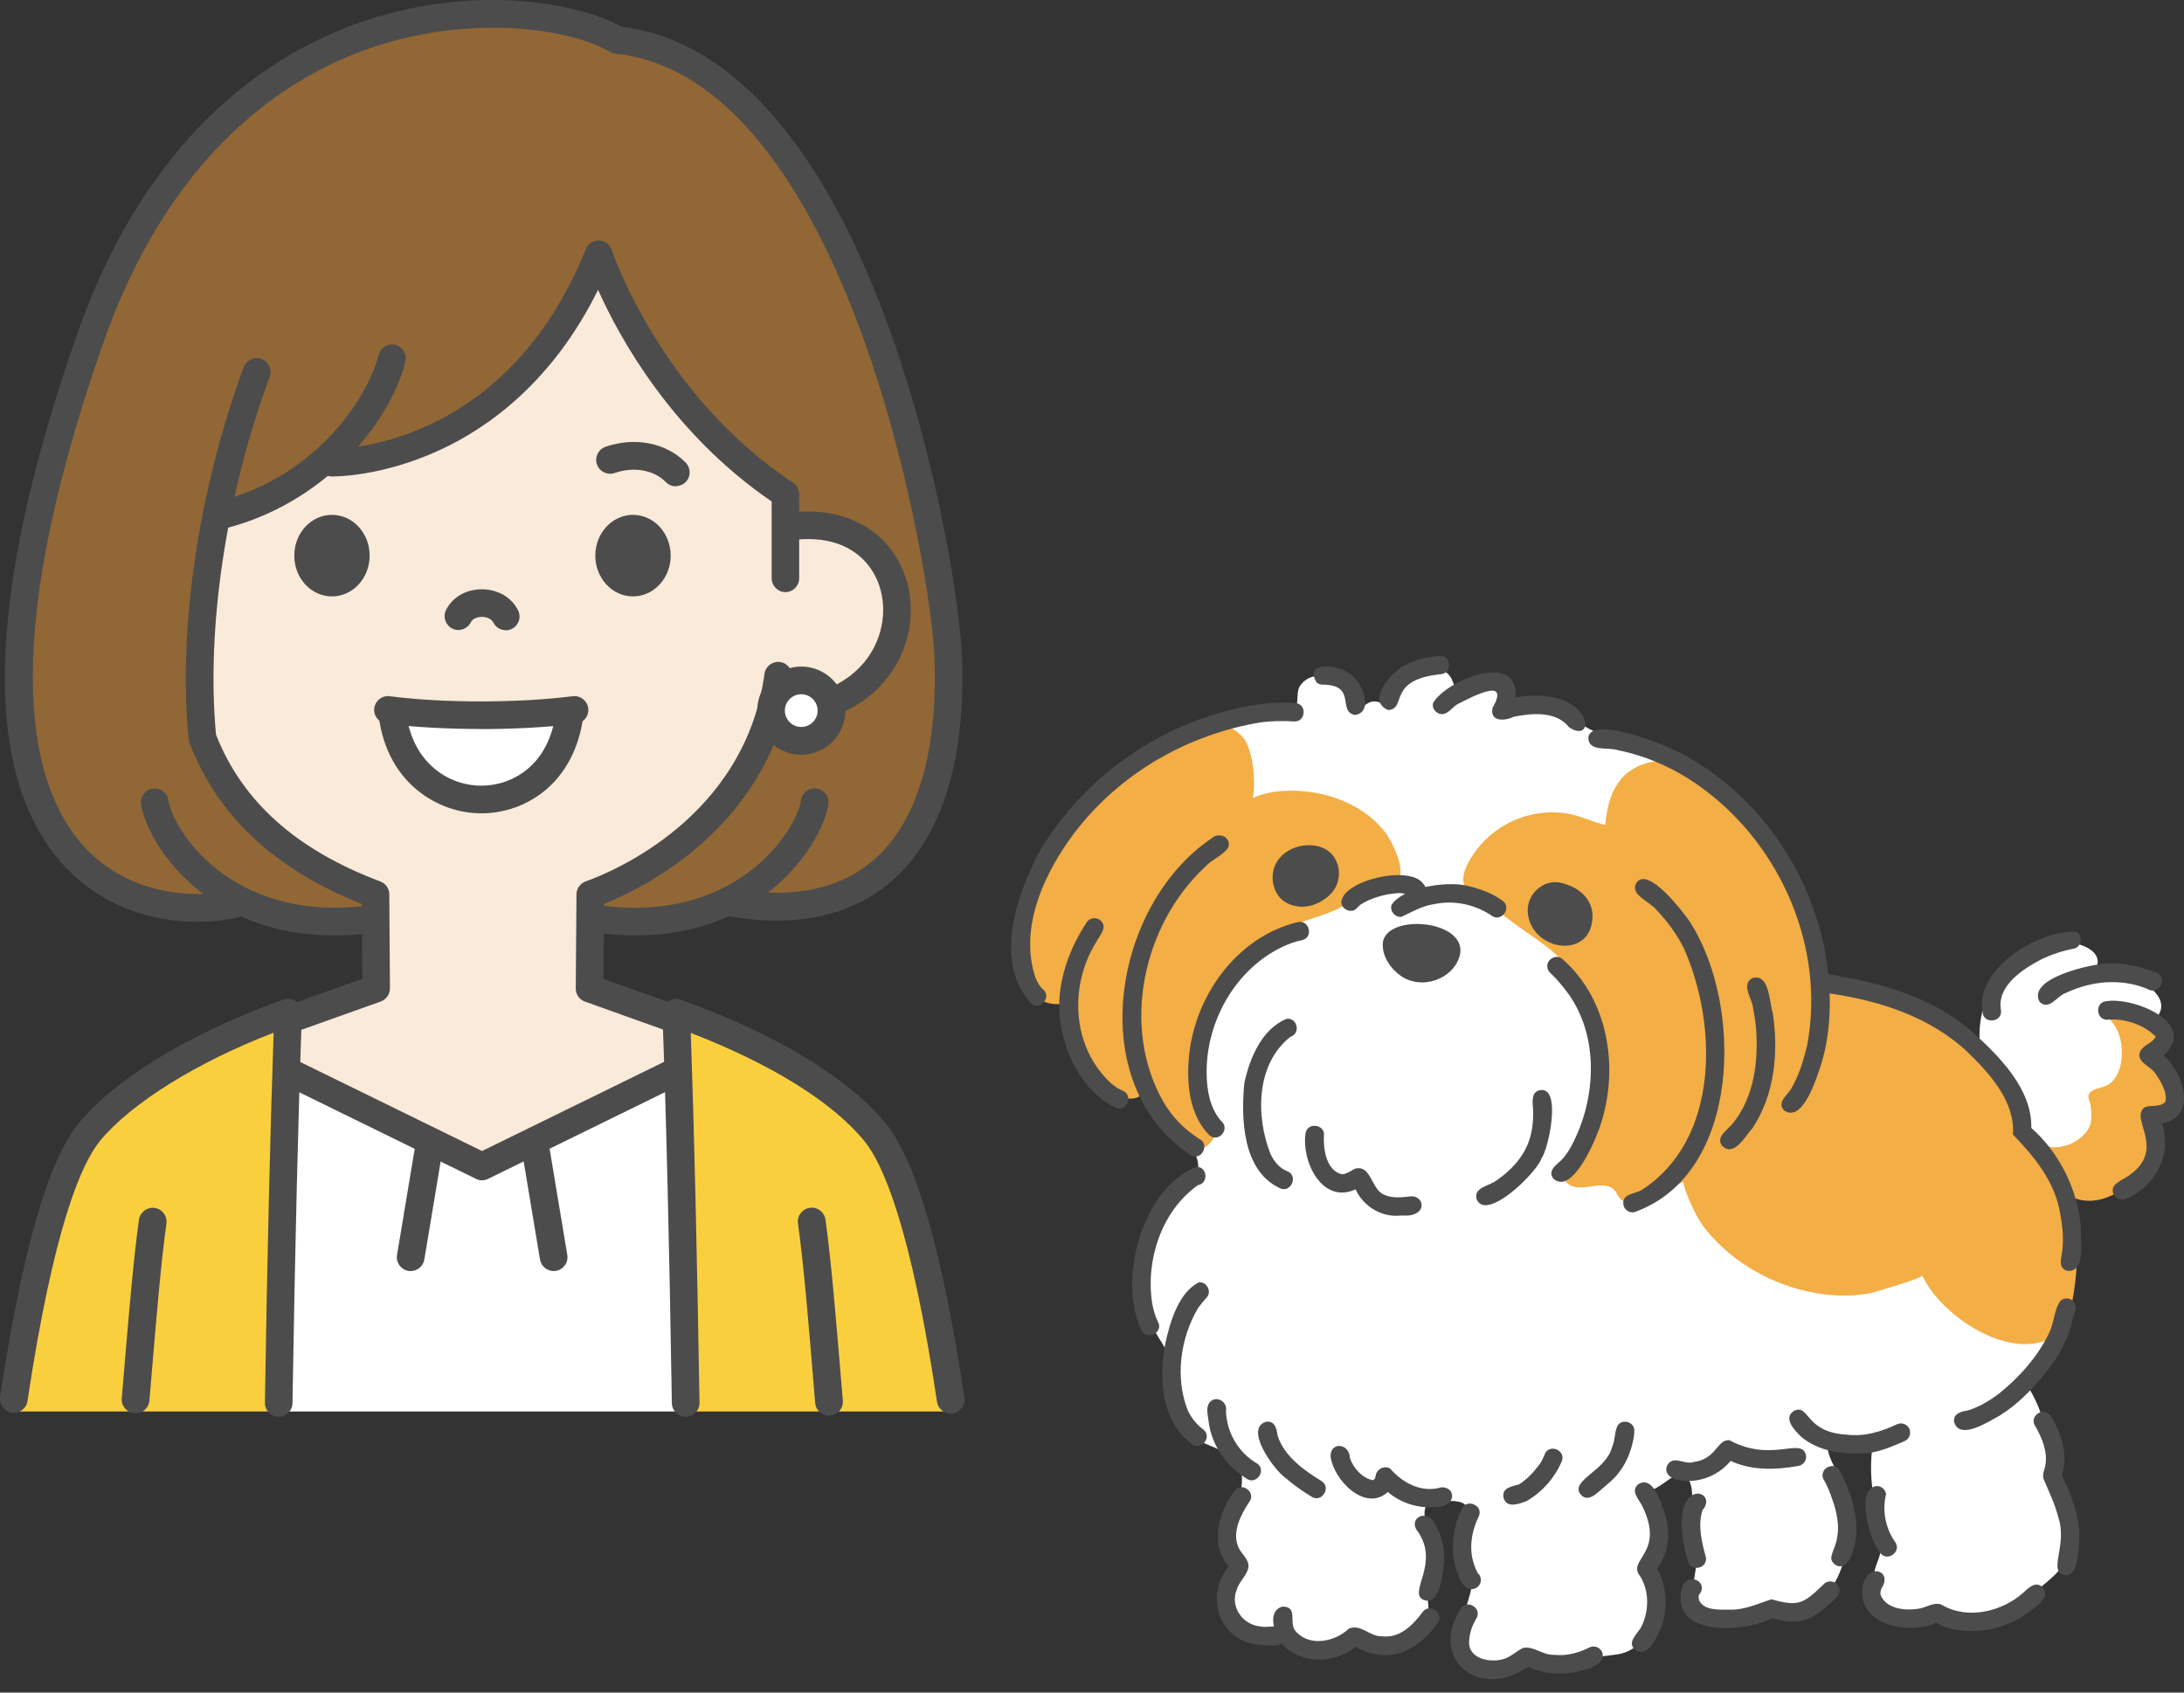 <?xml version="1.0" encoding="UTF-8"?><svg id="_レイヤー_23" xmlns="http://www.w3.org/2000/svg" width="240" height="186" viewBox="0 0 240 186"><rect x="0" y="0" width="240" height="186" fill="#333333" stroke="none"/><defs><style>.cls-1{fill:#faead9;}.cls-2{fill:#fff;}.cls-3{fill:#4c4c4c;}.cls-4{fill:#916736;}.cls-5{fill:#f3ae45;}.cls-6{fill:#facf3e;}</style></defs><path class="cls-1" d="M74.43,112.09l-9.48-3.29-.08-10.39c10.6-4.21,16.93-11.34,20.28-19.98,20.27-.88,15.46-23.94,1.17-20.3v-3.74s-13.67-8.08-20.48-25.94c-7.19,17.52-21.05,22.08-30.01,22.5-2.03,1.65-5.66,4.31-11.74,5.83-3.13,12.42-1.86,24.32-1.86,24.32,2.39,7.47,9.65,14.06,19.15,17.23v10.3l-9.69,3.38.08,5.74,21.2,10.39,21.62-10.39-.17-5.66Z"/><path class="cls-4" d="M64.6,100.72l-.02-2.44c10.88-3.72,17.03-10.68,20.28-19.85,19.89-.12,16.01-23.77,1.39-20.47v-3.57s-13.94-8.25-20.44-25.9c-7.16,17.18-22.82,23.14-29.92,22.14-2.03,1.65-5.95,4.81-12.04,6.33-2.79,8.23-1.54,24.31-1.54,24.31,2.2,7.52,9.67,13.98,18.92,17.14v2.57s-8.44,1.45-14.9-1.71c-8.61,2.41-38.03.02-16.43-61.92C24.19-3.62,58.95-.64,67.62,4.49c26.85,2.79,36.27,58.01,36.62,67.88.72,19.88-7.35,29.49-24.51,26.85-7.85,3.52-15.14,1.5-15.14,1.5Z"/><path class="cls-2" d="M75.35,155.11H30.74c.18-13.62.42-26.34.77-37.49l21.54,10.57,21.55-10.64c.36,11.16.59,23.91.76,37.56Z"/><path class="cls-6" d="M31.75,111.37c-.46,12.31-.79,27.19-1.03,43.74H1.63c2.11-15.46,4.86-26.42,8.25-30.58,4.21-5.17,13.18-10.13,21.87-13.16Z"/><path class="cls-6" d="M104.52,155.11h-29.09c-.25-16.54-.58-31.42-1.04-43.74,8.69,3.02,17.66,7.99,21.88,13.16,3.39,4.16,6.13,15.12,8.25,30.58Z"/><path class="cls-2" d="M43.27,77.95c4.65,1.03,15.04.74,19.17.07-.59,13.22-18.61,13.16-19.17-.07Z"/><path class="cls-3" d="M36.71,102.8c-14.34,0-20.64-10.42-21.21-14.42-.12-.83.46-1.6,1.29-1.72.83-.12,1.6.46,1.72,1.29.44,3.09,6.73,13.44,21.78,11.58.83-.11,1.59.49,1.7,1.32s-.49,1.59-1.32,1.7c-1.38.17-2.7.25-3.96.25Z"/><path class="cls-3" d="M86.32,65.07c-.84,0-1.52-.68-1.52-1.52v-8.44c-10.92-7.46-16.69-17.91-19.08-23.26-5.03,10.19-12.14,15.2-17.46,17.64-6.39,2.93-11.58,2.87-11.8,2.87-.84-.01-1.51-.71-1.49-1.55.01-.84.71-1.49,1.54-1.49.79.01,19.03-.02,27.87-21.94.24-.59.82-.96,1.46-.95.64.02,1.2.44,1.39,1.05.05.16,5.36,15.97,19.91,25.55.43.28.68.76.68,1.27v9.25c0,.84-.68,1.52-1.52,1.52Z"/><path class="cls-3" d="M21.66,101.3c-4.47,0-10.19-1.37-14.6-6.15-9.13-9.89-8.68-29.49,1.35-58.25C16.02,15.06,29.21,6.25,38.94,2.69c12.78-4.67,24.61-2.38,29.36.24,11.73,1.4,21.78,12.54,29.07,32.23,5.82,15.71,8.17,32.03,8.35,37.07.41,11.34-2.25,19.84-7.7,24.57-4.51,3.92-10.68,5.21-18.32,3.83-.83-.15-1.38-.94-1.23-1.77.15-.83.94-1.38,1.77-1.23,6.69,1.2,12,.15,15.79-3.14,4.73-4.1,7.03-11.77,6.66-22.16-.2-5.43-2.79-21.61-8.17-36.12-4.83-13.05-13.41-28.91-26.86-30.3-.22-.02-.43-.09-.62-.2-4.36-2.58-15.63-4.34-27.06-.17-9.11,3.33-21.49,11.64-28.71,32.35-12,34.4-7.7,49-1.99,55.19,5.29,5.73,13.01,5.59,16.35,4.71.81-.21,1.64.27,1.86,1.09.21.81-.27,1.64-1.09,1.86-1.25.33-2.89.56-4.75.56Z"/><path class="cls-3" d="M69.81,102.8c-1.26,0-2.57-.08-3.95-.25-.83-.1-1.43-.86-1.32-1.7.1-.83.86-1.43,1.7-1.32,15.04,1.87,21.34-8.49,21.78-11.58.12-.83.89-1.41,1.72-1.29.83.12,1.41.89,1.29,1.72-.57,4-6.88,14.42-21.21,14.42Z"/><path class="cls-3" d="M24.32,58.11c-.68,0-1.3-.46-1.47-1.15-.2-.81.29-1.64,1.11-1.84,10.58-2.65,16.35-11.1,17.65-16.13.21-.81,1.04-1.3,1.85-1.09.81.21,1.3,1.04,1.09,1.85-1.82,7.1-9.23,15.67-19.85,18.33-.12.03-.25.05-.37.05Z"/><path class="cls-3" d="M31.84,113.54c-.61,0-1.18-.37-1.42-.97-.3-.78.08-1.66.87-1.97.24-.09,1.92-.69,4.66-1.66,1.33-.47,2.88-1.02,3.86-1.37l-.06-8.23c-9.59-3.83-15.79-9.62-18.92-17.68-.05-.13-.08-.27-.1-.4-1.19-12.17,1.08-27.47,6.06-40.91.29-.79,1.17-1.19,1.95-.9.79.29,1.19,1.17.9,1.95-4.8,12.96-7,27.65-5.9,39.35,2.93,7.38,8.84,12.65,18.06,16.12.59.22.98.78.98,1.41l.07,10.33c0,.63-.38,1.2-.97,1.43-.25.1-2.03.73-4.92,1.76-2.04.72-4.35,1.55-4.57,1.63-.18.07-.37.1-.55.1Z"/><path class="cls-3" d="M74.09,113.48c-.18,0-.37-.03-.55-.1-.21-.08-2.54-.91-4.58-1.64-3.06-1.09-4.53-1.61-4.73-1.69-.59-.23-.97-.8-.96-1.43l.08-10.34c0-.64.41-1.2,1.01-1.42,2.91-1.04,17.51-7.02,19.65-22.81.11-.83.88-1.41,1.71-1.3.83.11,1.41.88,1.3,1.71-2.19,16.12-15.97,22.99-20.64,24.88l-.07,8.23c.94.34,2.4.86,3.66,1.31,3.03,1.08,4.48,1.59,4.67,1.67.78.31,1.17,1.19.86,1.97-.24.6-.81.97-1.42.97Z"/><path class="cls-3" d="M85.28,79.85c-.83,0-1.5-.66-1.52-1.49-.02-.84.65-1.53,1.49-1.55,5.11-.09,9.06-2.2,10.85-5.77,1.43-2.86,1.24-6.26-.49-8.67-1.78-2.47-4.87-3.54-8.7-2.99-.83.12-1.6-.46-1.72-1.29-.12-.83.46-1.6,1.29-1.72,4.93-.7,9.15.84,11.59,4.23,2.39,3.31,2.68,7.95.75,11.81-2.31,4.62-7.24,7.33-13.51,7.45,0,0-.02,0-.03,0Z"/><path class="cls-2" d="M91.37,78.1c0,1.84-1.49,3.33-3.33,3.33s-3.32-1.49-3.32-3.33,1.49-3.32,3.32-3.32,3.33,1.49,3.33,3.32Z"/><path class="cls-3" d="M88.05,82.94c-2.67,0-4.84-2.17-4.84-4.85s2.17-4.84,4.84-4.84,4.85,2.17,4.85,4.84-2.17,4.85-4.85,4.85ZM88.05,76.29c-.99,0-1.8.81-1.8,1.8s.81,1.8,1.8,1.8,1.8-.81,1.8-1.8-.81-1.8-1.8-1.8Z"/><path class="cls-3" d="M14.9,155.31s-.09,0-.13,0c-.84-.07-1.46-.81-1.39-1.64l.25-2.98c.48-5.73,1.02-12.22,1.64-16.65.12-.83.89-1.41,1.72-1.3.83.12,1.41.88,1.3,1.72-.61,4.35-1.14,10.8-1.62,16.48l-.25,2.98c-.07.79-.73,1.39-1.51,1.39Z"/><path class="cls-3" d="M52.98,129.71c-.23,0-.46-.05-.67-.16l-21.37-10.47c-.75-.37-1.07-1.28-.7-2.03.37-.75,1.28-1.07,2.03-.7l20.7,10.14,20.7-10.14c.75-.37,1.67-.06,2.03.7.37.75.06,1.66-.7,2.03l-21.37,10.47c-.21.1-.44.16-.67.16Z"/><path class="cls-3" d="M45.13,139.68c-.08,0-.17,0-.25-.02-.83-.14-1.39-.92-1.25-1.75l1.94-11.65c.14-.83.92-1.39,1.75-1.25.83.14,1.39.92,1.25,1.75l-1.94,11.65c-.12.74-.77,1.27-1.5,1.27Z"/><path class="cls-3" d="M60.84,139.68c-.73,0-1.37-.53-1.5-1.27l-1.94-11.65c-.14-.83.42-1.61,1.25-1.75.83-.14,1.61.42,1.75,1.25l1.94,11.65c.14.83-.42,1.61-1.25,1.75-.08.01-.17.02-.25.02Z"/><path class="cls-3" d="M30.63,155.69s-.02,0-.02,0c-.84-.01-1.51-.71-1.5-1.54.26-16.4.59-30.06.96-40.66-8.36,3.2-15.71,7.76-19.1,11.91-2.04,2.51-5.08,9.5-7.95,28.56-.12.83-.9,1.4-1.73,1.28-.83-.12-1.4-.9-1.28-1.73,2.38-15.85,5.27-25.95,8.6-30.03,4.85-5.95,14.83-10.94,22.55-13.63.47-.16,1-.09,1.4.21.4.3.63.78.62,1.28-.4,10.87-.75,25.29-1.04,42.86-.01.83-.69,1.5-1.52,1.5Z"/><path class="cls-3" d="M75.35,155.69c-.83,0-1.51-.66-1.52-1.5-.28-17.61-.63-32.03-1.04-42.85-.02-.5.21-.99.62-1.28.41-.3.94-.37,1.41-.2,10.43,3.75,18.43,8.59,22.54,13.63,3.34,4.1,6.24,14.23,8.62,30.11.12.83-.45,1.6-1.28,1.73-.83.12-1.6-.45-1.73-1.28-2.86-19.1-5.91-26.11-7.97-28.64-3.49-4.28-10.22-8.47-19.09-11.9.37,10.56.69,24.22.96,40.64.01.84-.66,1.53-1.5,1.54,0,0-.02,0-.02,0Z"/><path class="cls-3" d="M91.09,155.57c-.78,0-1.45-.6-1.51-1.39l-.23-2.74c-.48-5.86-1.03-12.5-1.66-16.99-.12-.83.46-1.6,1.3-1.72.83-.12,1.6.46,1.72,1.3.64,4.57,1.19,11.26,1.68,17.16l.23,2.73c.07.84-.55,1.57-1.39,1.64-.04,0-.09,0-.13,0Z"/><path class="cls-3" d="M74.26,53.44c-.39,0-.79-.15-1.09-.46-1.31-1.34-3.52-1.73-5.63-1-.79.27-1.66-.14-1.94-.94-.28-.79.14-1.66.94-1.94,3.22-1.12,6.68-.44,8.81,1.74.59.6.58,1.56-.02,2.15-.3.29-.68.43-1.06.43Z"/><path class="cls-3" d="M40.62,61.06c0,2.47-1.85,4.48-4.14,4.48s-4.14-2-4.14-4.48,1.85-4.48,4.14-4.48,4.14,2,4.14,4.48Z"/><path class="cls-3" d="M65.42,61.06c0,2.47,1.85,4.48,4.14,4.48s4.14-2,4.14-4.48-1.85-4.48-4.14-4.48-4.14,2-4.14,4.48Z"/><path class="cls-3" d="M55.57,69.25c-.56,0-1.1-.31-1.36-.84-.23-.46-.83-.63-1.27-.62-.42,0-.99.16-1.2.59-.37.75-1.28,1.07-2.03.7-.75-.37-1.07-1.28-.7-2.03.69-1.41,2.19-2.29,3.92-2.29h.02c1.75,0,3.27.88,3.98,2.31.38.75.07,1.66-.68,2.04-.22.11-.45.16-.68.16Z"/><path class="cls-3" d="M52.82,80.11c-3.68,0-7.35-.2-10.38-.59-.83-.11-1.42-.87-1.31-1.7.11-.83.87-1.42,1.7-1.31,5.84.76,14.11.76,20.11,0,.83-.11,1.59.48,1.7,1.32.11.83-.48,1.59-1.32,1.7-3.11.39-6.82.59-10.5.59Z"/><path class="cls-3" d="M52.9,89.38h-.01c-4.76,0-10.32-3.32-11.26-10.6-.11-.83.48-1.6,1.31-1.7.83-.11,1.6.48,1.7,1.31.71,5.48,4.66,7.94,8.25,7.95h0c3.29,0,7.41-2.1,8.19-8.03.11-.83.88-1.42,1.71-1.31.83.11,1.42.87,1.31,1.71-.97,7.37-6.33,10.67-11.21,10.67Z"/><path class="cls-2" d="M236.27,115.88c.94-.64,1.55-1.63,1.26-2.5-.13-.4-.46-.77-1.04-1.07,4.04-3.32-5.24-6.9-6.57-5.23,2.53-3.18-3.67-4.21-5.65-3.37-2.78,1.18-5.01,3.44-6.07,6.28-.63,1.7-.78,3.33-.61,5.12-1.81.04-2.38-1.91-3.78-2.7-2.39-1.35-5.01-1.86-7.37-3.28-1.74-1.06-5.29-.63-6.25-2.41-.58-1.06-.4-2.49-.7-3.64-.43-1.71-1.02-3.35-1.66-4.94-1.18-2.95-3.23-5.4-5.1-7.97-2.43-3.34-4.62-4.39-8.21-6.17-3.95-1.96-8.58-2.58-11.98-5.24-.76-.6-1.69-1.14-2.65-1.3-.94-.16-2.99.73-3.79.15-.76-.55-.17-1.96-1.04-2.62-1.14-.86-2.69.23-3.84.54-1.99.53-1.05-.66-2.28-1.63-2.47-1.97-5.64,1.28-6.04,3.58-.73.15-1.19-.42-1.91-.4-1.15.05-1.38,1.43-2.48.29-.27-.28-.35-1.21-.65-1.61-1.08-1.46-3.56-2.18-4.88-.56-.64.79-.21,1.81-.62,2.64-.49.98-1.13.76-2.17.87-4.33.49-8.35.64-11.8,3.52-1.74,1.44-3.93,1.56-5.57,3.17-.88.87-1.81,1.72-2.84,2.42-1.47,1-1.61,1.08-2.33,2.56-.71,1.47-2.03,2.52-2.86,3.9-1.82,3.01-3.31,7.12-1.15,10.37.88,1.32,2.67,2.27,4.2,2.29.08,1.07-.31,2.27-.29,3.41.05,4.49,3.03,11.27,8.7,8.92-.62.26,1.62,4,1.97,4.31.71.63,1.38.73,1.99,1.51.68.87,1.48,1.96,1.46,3.11-.03,1.8-2.18,3.08-3.22,4.21-2.36,2.56-3.08,6.73-2.73,10.07.22,2.14.92,3.45,2.03,5.2,1.76,2.76,1.03,6.12,2.41,8.96,1.18,2.44,3.63,1.84,5.19,3.79.86,1.07,1.1.73,1.13,2.12.04,2.32-1.54,4.26-1.24,6.93.11.92.63,1.82.67,2.75.05,1.19-.49,1.15-.95,2.03-1.05,2.02.71,4.24,2.33,5.36,1,.68,3.38,1.34,3.98-.26.81.57,1.06,1.04,2.16,1.37,1.55.46,4.19,1.14,5.25-.67,2,1.13,5.02,1.4,6.97-.05,1.84-1.36,1.33-3.25,1.13-5.21-.19-1.82,1-3.56.74-5.36-.2-1.32-1.31-2.31-.88-3.79.28-.95.56-.68,1.44-.69,1.48,0,3.61-.32,3.18,1.68-.44,2.03-.54,3.58.11,5.67.41,1.3.5,1.78.1,3.12-.59,1.95-1.47,4.85.02,6.59.74.87,1.6,1.06,2.72,1.1,1.3.05,2.08-.63,3.21-.74,1.31-.13,3.05.71,4.47.76,1.59.05,2.93-.96,4.48-1.16,1.39-.18,2.31-.17,3.5-1.13,1.68-1.35,2.69-3.47,2.06-5.52-.26-.85-.76-1.74-.8-2.65-.05-1.05.52-1.53.89-2.43.89-2.14.25-4.9-1.11-6.69.7.83,2.75-1.51,3.55-1.5,2.39.02,1.17,4.31,1.29,6.1.08,1.19.62,2.29.64,3.45.02,1.27-.48,2.46-.32,3.82.36,3.18,3.8,2.81,6.38,2.26.59-.12,1.15-.46,1.68-.54,1.27-.19,2.81.47,4.06.07,1.55-.49,3.2-2.67,3.81-4.03.57-1.27.77-2.14.88-3.57.15-1.95.2-4.04-.25-5.96-.4-1.73-1.65-2.94-1.85-4.81-.01-.15,4.62-.02,4.99.07-.23,1.74-.21,3.35.04,5.06.21,1.45,0,3.14.52,4.54.52,1.38.5,1.77-.05,3.21-.44,1.15-.66,2.44-.27,3.78.62,2.14,2.52,2.01,4.33,1.81,1.73-.2,2.21.32,3.8.68,3.07.68,6.76-.52,9.02-2.63,1.6-1.5,3.6-2.61,4.22-4.79.67-2.34.23-4.46-.78-6.63-1.49-3.23-1.38-6.97-2.97-10.17-.27-.56-.64-1.21-1.05-1.84-.34-.52,2.72-3.69,3.01-4.35,1.69-3.8,2.56-7.13,2.32-11.36-.04-.71-.69-5.49-1.06-5.62,4.97,1.69,11.27-2.31,9.48-7.84,5.58-.67.53-7.28-.07-6.87Z"/><path class="cls-5" d="M237.68,116.98c-.37-.4-1.25-.75-1.1-1.25.07-.21.36-.29.49-.46.2-.26.33-.61.4-.93.14-.65.01-1.28-.43-1.79-.61-.7-2.15-1.84-3.11-1.89-1.6-.08-3.03.53-2.3,1.17,1.41,1.23,1.76,3.31,1.43,5.08-.14.76-.5,1.54-1.1,2.08-.66.58-1.72.5-2.29,1.06-.4.38,0,.97.06,1.4.11.76.21,1.83-.18,2.51-.49.86-1.41,1.57-2.35,1.87-2.03.66-3.12,0-4.19-1.64-1.74-10.58-12.7-14.65-21.95-15.99-4.12-.6-7.66-.36-10.6,2.97-1.9,2.15-3.26,4.54-4.07,7.31-.37,1.28-.32,7.88-.94,8.41-1.76,1.5.5,5.97,1.53,7.61,2.75,3.76,7.05,6.38,11.56,7.4,2.31.52,4.77.66,7.1.18.56-.12,5.71-1.67,5.6-1.91,1,2.21,3.43,4.6,6.2,6.09,2.69,1.44,5.7,2.02,8.06.74,1.66-.9,1.98-2.62,2.3-4.43.62-3.49.68-7.78-.43-11.19,3.18,1.76,6.69-.85,8.55-3.11,1.5-1.83.98-2.66.33-5.4-.14-.58,1.07-.28,1.32-.29.6-.02,1.05-.29,1.33-.85.44-.87.23-2.33-.16-3.19-.26-.57-.63-1.11-1.06-1.56Z"/><path class="cls-5" d="M197.17,96.36c-.83-1.33-2.07-2.7-3.09-3.85-1.32-1.5-2.26-3.38-3.63-4.81-2.17-2.25-6.21-4.77-9.46-3.85-3.3.93-4.31,3.71-4.58,6.77-.01.16-2.59-.81-2.85-.89-2.96-.94-6.19-.4-8.73,1.27-1.53,1.01-2.79,2.39-3.6,4.04-1.71,3.47,2.07,4.02,4.36,5.83,2.7,2.14,6.53,4.03,7.94,7.35,1.01,2.37,2.84,6.83,2.6,9.27-.13,1.25-.33,2.49-.65,3.7-.37,1.39-.78,2.8-1.45,4.08-.69,1.32-3.71,3.43-1.62,4.89.18.13.37.21.58.26,1.13.28,2.57-.37,3.66-.07,1.07.29.86.94,1.54,1.5,1.92,1.57,4.85-1.09,6.6-1.88,3.59-1.63,7.36-2.25,10.63-4.54,1.56-1.1,1.55-2.63,2.29-4.31.8-1.84,1.95-5.42,2.53-7.36.75-2.5-.04-4.23-.43-6.68-.64-4.02-.3-6.96-2.64-10.72Z"/><path class="cls-5" d="M145.73,87.38c-2.45-.62-5.72-.79-8.07.33.38-1.64.04-5.36-1.06-6.66-.52-.61-1.2-1.07-1.97-1.28-2.63-.71-4.8,1.15-7.01,2.29-2.76,1.43-5.3,3.29-7.28,5.72-1.12,1.38-2.83,2.1-3.98,3.46-1.42,1.67-2.06,4.29-2.78,6.33-.82,2.35-1.22,4.8-1.31,7.28-.1,3.01,1.31,6.09,4.88,5.4-.3.06.46,4.68.63,5.12.44,1.1,1.46,1.82,2.12,2.79.78,1.14,1.29,1.78,2.6,2.22.97.32,2.29.69,3.08-.21.43.38.69,1.22,1.01,1.76.51.83,1.09,1.74,1.71,2.52,1.13,1.43,3.1,2.75,4.6,1.24,1.62-1.63.16-3.18-.65-4.83-.87-1.77-.67-3.8-.35-5.68.44-2.6,1.97-4.91,3.2-7.2.59-1.1,1.49-2.06,2.41-2.89,1.8-1.63,3.62-3.06,5.91-3.89,1.25-.46,2.62-.81,3.8-1.43,1.17-.6,2.08-1.64,3.33-2.09,1.05-.38,2.46.17,3.12-.91.78-1.27-.58-3.99-1.28-5.07-1.6-2.2-4.05-3.64-6.67-4.31Z"/><path class="cls-3" d="M151.96,103.59c-.12,1.55.94,3.02,2.22,3.81.78.46,1.7.63,2.59.53,1.28-.15,2.51-.83,3.21-1.93,2.9-4.74-7.58-5.97-8.02-2.4Z"/><path class="cls-3" d="M171.43,96.99c-1.8-.36-3.73,1.24-3.54,3.36.22,1.99,1.78,3.24,3.38,3.52,1.82.32,3.7-.62,3.73-3.16.03-2.05-1.71-3.34-3.57-3.71Z"/><path class="cls-3" d="M144.99,93.04c-1.75-.51-3.91.22-4.77,1.84-.82,1.56-.27,3.82,1.5,4.5,1.51.58,3.05.17,4.36-.99,1.68-1.48,1.39-4.62-1.09-5.35Z"/><path class="cls-3" d="M147.4,99.19c.03.55.59.95,1.12.9.02,0,.04,0,.06,0,.42-.05.61-.44.92-.67.93-.6,2-.95,3.08-1.15.76-.1,1.71-.31,2.35.24.91.95,2.38-.48,1.46-1.41-1.48-2.08-8.92-.36-9,2.1ZM149.42,99.23s-.02.09-.03.13c.03-.11.04-.23.04-.35,0,.07,0,.14,0,.22Z"/><path class="cls-3" d="M160.84,97.26c-2.15-.36-6.67.26-7.92,2.18-.22.68.38,1.4,1.09,1.31,1.17-.55,2.31-1.22,3.64-1.4,2.14-.45,4.43.04,6.23,1.25.24.19.48.25.71.22.78-.09,1.36-1.19.56-1.81-1.26-.94-2.79-1.44-4.31-1.75Z"/><path class="cls-3" d="M142.58,101.34c-6.73,1.63-11.4,8.25-11.94,14.98-.25,2.9.1,6.2,2.21,8.39.27.25.56.32.82.29.77-.11,1.32-1.21.47-1.86-1.17-1.41-1.51-3.27-1.54-5.05-.13-6.06,3.5-12.24,9.25-14.43.42-.15.85-.27,1.28-.36,1.27-.34.7-2.32-.55-1.95Z"/><path class="cls-3" d="M141.39,111.96c-2.72,1.1-4.08,4.35-4.65,7.07-.38,3.93-.2,9.65,3.92,11.55.18.08.36.11.53.09.88-.1,1.32-1.51.3-1.95-.88-.33-1.48-1.07-1.87-1.9-1.65-4.15-1.6-9.93,2.2-12.89,1.13-.35.75-2.12-.43-1.97Z"/><path class="cls-3" d="M147.6,129.03s.06-.01.08-.02c-.01,0-.02,0-.03,0-.03,0-.07.02-.1.02,0,0,.03,0,.05,0Z"/><path class="cls-3" d="M155.09,131.47c-.96.09-2.01.26-2.93-.16-1.49-.5-1.45-3.41-3.29-2.87-.39.22-.77.49-1.22.58.01,0,.02,0,.03,0-.03,0-.06.01-.08.02-.02,0-.04,0-.05,0,.04,0,.07-.02.1-.02-.09.01-.19.02-.28,0-1.62-.46-1.95-2.7-1.89-4.16.22-1.3-1.82-1.61-2.01-.32-.47,3.07,1.81,7.85,5.49,6.16.9,1.92,2.91,3.13,5.04,2.87.31.02.58.02.81,0,2.04-.23,1.63-2.14.27-2.11Z"/><path class="cls-3" d="M171.68,105.38c-.66-.58-1.77.06-1.64.91.03.29.18.52.4.7.64.61,1.21,1.29,1.74,2,3.38,4.46,3.28,10.91,1.03,15.86-.39.87-.84,1.75-1.48,2.48-.56.62-1.73,1.23-1.04,2.19.31.28.63.38.96.35,1.9-.21,3.91-5.13,4.3-6.46,1.96-6.18.77-13.63-4.26-18.02Z"/><path class="cls-3" d="M169.31,119.79c-1.03.12-.92,1.23-.84,2,.03.9,0,1.81-.2,2.69-.44,2.22-1.99,3.99-3.82,5.24-.78.62-2.62.76-2.16,2.13.24.47.64.64,1.15.58,2.01-.23,5.55-3.92,5.94-5.1.8-1.07,2.23-7.83-.08-7.54Z"/><path class="cls-3" d="M142.33,77.26c-.96-.06-1.92-.05-2.88,0-10.43,1.13-20.16,7.49-25.37,16.59-2.46,4.79-4.85,11.87-.8,16.4.98.89,2.34-.67,1.35-1.52-.42-.34-.64-.85-.86-1.33-1.82-5.49,1.03-11.56,4.33-15.92,4.97-6.49,12.4-10.78,20.46-12.1,1.2-.16,2.42-.17,3.64-.1,1.32.09,1.44-1.94.14-2.02Z"/><path class="cls-3" d="M148.52,74.2c-1.02-1.1-5.38-1.72-3.84.79.23.21.53.27.83.25,3.56.09,1.45,2.94,3.37,3.33,2.13-.28.82-3.58-.37-4.38Z"/><path class="cls-3" d="M158.18,72.06c-1.27.15-2.59.37-3.72,1.01-1.52.69-4.4,3.98-1.89,4.96,2.08-.18-.19-3.33,5.75-3.94,1.31-.09,1.17-2.13-.14-2.03Z"/><path class="cls-3" d="M166.54,76.65c.41-5.23-7.69-1.86-9.06.61-.15.53.27,1.09.79,1.2.89.15,1.34-.88,2.1-1.18,1.44-.72,5.62-2.96,3.65.5-.34,1.56,1.34,1.47,2.32.99,1.99-.41,4.7-.65,6.08,1.15,3.16,2.13,2.67-4.71-5.87-3.27Z"/><path class="cls-3" d="M133.08,92.17c-10.82,7.36-14.07,26.97-2.2,34.8,1.16.63,2.1-1.25.92-1.81-1.66-1.04-3.05-2.47-4.01-4.17-4.63-8.22-2.16-19.39,4.61-25.7.74-.85,1.97-1.24,2.58-2.16.37-1.18-1.11-1.75-1.89-.96Z"/><path class="cls-3" d="M179.84,97.01c-.83,1.32,1.55,2.09,2.22,3.02,1.19,1.24,2.21,2.64,2.98,4.18,3.72,8.39,3.92,20.95-4.55,26.51-.75.52-2.3.4-2.09,1.69.1.53.65.92,1.19.8,11.83-4.18,12-22.93,6.05-32-.75-1.06-4.53-6.04-5.8-4.21Z"/><path class="cls-3" d="M185.26,83.05c-1.45-.87-10.26-4.59-10.72-2.04-.03,1.69,2.2,1.04,3.29,1.44,3.34.67,6.57,2.17,9.3,4.21,8.65,6.36,13.48,17.63,11.45,28.26-.41,1.65-.9,3.32-1.78,4.78-.46.71-1.57,1.48-.72,2.35,2.06,1.35,3.55-3.63,4.04-5.07.62-1.97.88-4.01.95-6.08.29-11.26-5.94-22.38-15.82-27.84Z"/><path class="cls-3" d="M123.37,119.86c-.46-.18-.86-.48-1.25-.79-4.33-3.96-4.68-10.69-1.66-15.54.39-.75,1.35-1.7.41-2.43-.43-.32-1.11-.24-1.42.21-1.92,2.89-3.17,6.31-3.05,9.81.25,4.12,2.36,8.74,6.21,10.63,1.21.51,1.98-1.41.76-1.89Z"/><path class="cls-3" d="M192.58,107.48c-1.34.72.03,2.31.08,3.4.34,1.6.43,3.23.36,4.86,0-.05,0-.11.01-.16,0,.06,0,.12-.01.19,0,0,0-.02,0-.02-.12,2.73-.85,5.58-2.62,7.72-.54.71-1.91,1.45-1.15,2.46,1.32,1.26,2.55-1.11,3.35-1.98,2.43-3.69,2.86-8.32,2.21-12.63-.39-1.19-.35-4.36-2.23-3.84Z"/><path class="cls-3" d="M193.03,115.58c0,.05,0,.11-.01.16,0,0,0,.02,0,.02,0-.06,0-.12.01-.19Z"/><path class="cls-3" d="M131.7,140.94c-2.23,1.16-3.13,4.4-3.65,6.72-.7,3.81-.46,8.51,2.91,11.02.23.19.48.25.71.22.78-.09,1.36-1.19.56-1.81-.73-.54-1.3-1.26-1.69-2.07-1.45-3.58-.83-8.02,1.13-11.3.29-.4.62-.78.95-1.16.58-.66-.05-1.77-.91-1.64Z"/><path class="cls-3" d="M138.15,160.84c-2.06-1.21-3.33-3.37-3.43-5.76.22-1.01-1.02-1.79-1.76-1.01-.51.6-.21,1.47-.14,2.18.34,2.6,1.93,4.86,4.15,6.23.28.21.58.24.83.16.71-.21,1.14-1.26.35-1.81Z"/><path class="cls-3" d="M145.21,162.75c-1.94-1.19-4.01-2.66-4.79-4.9-.14-.76-.24-1.71-1.26-1.62-2.51.72.84,5.28,2.04,6.13.92.8,1.91,1.5,2.95,2.13.21.13.42.17.62.15.83-.09,1.35-1.35.43-1.89Z"/><path class="cls-3" d="M158.31,163.47c-2.14.59-4.17-.5-5.54-2.08-.48-.32-1.16-.1-1.45.37-.2.25-.1.89-.5.9-1.17-.27-2.09-1.32-2.48-2.43-.03-1.69-2.27-1.83-2.11-.08.39,2.55,3.81,6.05,6.28,3.81,1.45,1.23,3.4,1.85,5.3,1.63.15,0,.29,0,.42-.02,1.84-.21,1.72-2.26.08-2.12Z"/><path class="cls-3" d="M169.76,159.81c-.17.4-.35.79-.6,1.14-.62.82-1.35,1.62-2.23,2.17-.75.23-1.95.35-1.7,1.49.19.65.69.79,1.24.72.43-.05.89-.22,1.24-.35,1.71-.96,3.13-2.56,3.9-4.37.54-1.2-1.34-2.03-1.86-.82Z"/><path class="cls-3" d="M177.78,156.61c-.39.75-.27,1.69-.65,2.47-.65,2.51-4.59,3.63-3.46,5.11.26.33.55.43.84.4.55-.06,1.11-.6,1.54-.98.6-.51,1.22-1,1.71-1.61.88-1.07,1.44-2.37,1.71-3.73.08-.38.14-.75.12-1.14-.05-.88-1.29-1.22-1.8-.52Z"/><path class="cls-3" d="M182.97,166.33c-.47-1.1-1.24-4.2-2.91-3.25-.99.78.12,1.73.46,2.53,2.46,5.13-1.78,5.74-.29,7.6,1.02,1.63.99,3.78.17,5.49-.39.83-1.72,1.75-.69,2.64.27.16.51.21.74.19,1.04-.11,1.71-1.86,2.1-2.72.77-2.07.64-4.5-.45-6.42,1.29-1.73,1.5-4.04.86-6.06Z"/><path class="cls-3" d="M196.22,159.22c-1.48.18-3.61.43-6.17-.95-.71-.07-1.09.53-1.64,1.15-.5.55-1.14,1.11-2.29,1.24-.39.14-.81.05-1.23-.05-.62-.15-1.22-.29-1.63.34-.59,1.03.61,1.71,1.51,1.75.47.06.94.07,1.4.01,1.55-.17,3.02-.96,4.01-2.17,2.31,1.08,4.94,1,7.4.56.55-.08.96-.56.89-1.12-.19-1.01-.99-.91-2.26-.76Z"/><path class="cls-3" d="M208.52,156.49c-1.78.85-3.67,1.42-5.65,1.16-4.56-.27-4.01-3.41-5.73-2.61-1.24.8.07,2.15.78,2.84,1.9,1.61,4.53,1.96,6.93,1.82.16,0,.32-.02.47-.03,1.38-.16,2.68-.75,3.95-1.29.51-.21.77-.8.57-1.32-.2-.51-.81-.78-1.32-.56Z"/><path class="cls-3" d="M225.31,155.55c-.81-1.05-2.41.15-1.63,1.21.74,1.3,1.39,2.86,1.06,4.38-.1.46-.32.88-.18,1.36.57,1.39,1.26,2.75,1.62,4.22,1.04,3.05-1.1,5.87.58,6.35.15.04.28.05.4.03,1.39-.16,1.27-3.52,1.34-4.57-.1-2.26-.97-4.4-1.92-6.42.74-2.23-.07-4.66-1.27-6.57Z"/><path class="cls-3" d="M207.26,164.21c-.06-.55-.57-.96-1.12-.9-2.3.47-.62,6.14.48,7.34.24.33.56.44.86.4.69-.08,1.31-.89.76-1.62-1.06-1.52-1.42-3.47-.98-5.23Z"/><path class="cls-3" d="M222.35,175.02c-2.38,2.12-6.19,3.01-9.02,1.31-.55-.2-1.08,0-1.62.2-.32.12-.65.24-.98.27-1.46.21-3.52,0-4.09-1.59-.02-.32.07-.65.26-.91.95-1.81-1.85-2.61-2.25.26-.38,4.11,5.13,5.13,8.12,3.77,1.16.68,2.54.91,3.87.91.4,0,.8-.02,1.19-.06,1.53-.17,3.02-.7,4.35-1.5.85-.7,3.4-1.93,2.29-3.24-.74-.75-1.56.04-2.12.58Z"/><path class="cls-3" d="M185.47,171.56c.14.57.62.78,1.07.73.56-.06,1.08-.53.9-1.23-.45-1.65-.88-3.44-.35-5.11,2.03-2.33-4.3-4.04-1.62,5.61Z"/><path class="cls-3" d="M186.69,175.88s.01.05.01.07c0-.04-.01-.08-.02-.12,0,0,0,0,0-.01,0,.02,0,.04.01.07Z"/><path class="cls-3" d="M200.42,174.09c-2.26,2.14-2.71,2.51-5.76,1.66-1.47.47-2.89,1.16-4.47,1.14-1.14-.02-2.97.17-3.5-1.08,0,.04,0,.09.02.12,0-.02,0-.04-.01-.07,0-.02,0-.04-.01-.07,0,0,0,0,0,.01-.03-.17-.04-.35,0-.53,1.21-1.42-1.23-2.59-1.84-.89-1.47,5.59,6.76,5.05,9.94,3.43.24.09.49.17.74.22.46.1.95.17,1.43.16.22,0,.42,0,.63-.02,1.28-.14,2.38-.92,3.3-1.8.67-.55,1.8-1.38.97-2.28-.39-.4-1.03-.4-1.43-.03Z"/><path class="cls-3" d="M200.42,162.61c.39.69.69,1.43.94,2.18,1.86,5.23-1.23,6,.34,7.18.22.13.43.17.61.15.61-.07,1.03-.8,1.23-1.4,1.12-3,.03-6.37-1.36-9.1-.66-1.15-2.4-.17-1.77,1Z"/><path class="cls-3" d="M138.6,178.74c-1.99-.11-3.48-2.15-2.69-4.05.26-.94,1.19-1.58,1.29-2.56,0-.86-.83-1.39-1.13-2.14-.69-1.65.28-3.54,1.2-4.92.82-1.03-.78-2.29-1.59-1.26-1.76,2.35-2.8,5.88-.65,8.33-2.66,3.15-1.15,8.03,3.08,8.59.55.02,1.39.15,2.1.08.69-.08,1.24-.37,1.24-1.19-.23-1.4-1.88-.69-2.85-.87Z"/><path class="cls-3" d="M156.36,177.11c-1.07,1.46-2.55,2.98-4.52,2.7-1.3.07-2.36-1.43-3.63-.82-1.52,1.45-4.34,2.01-5.84.26-.8-.93.34-2.68-1.43-2.7-1.9.53-.78,3.43.22,4.41,2.13,1.95,5.61,1.81,7.8.02.66.34,1.33.65,2.07.78.61.14,1.21.17,1.78.11,2.1-.24,3.93-1.72,5.14-3.48.83-1.03-.78-2.3-1.59-1.27Z"/><path class="cls-3" d="M155.81,168.31c2.46,3.58-1.18,6.73.65,7.52.18.06.35.08.5.06,1.46-.16,1.7-3.6,1.73-4.72,0-1.16-.24-2.32-.81-3.34-.87-2.31-3.28-1.03-2.08.48Z"/><path class="cls-3" d="M174.75,181c-1.25.64-2.63,1.01-4.04.85-1.17.03-2.14-.95-3.29-.77-.75.32-1.34.97-2.14,1.22-1.6.51-4.17-.06-3.81-2.2.06-.8.36-1.56.77-2.25.68-1.12-1.07-2.18-1.74-1.05-3.58,5.8,2.31,10.03,7.39,6.36,1.12.52,2.35.78,3.59.75.2,0,.5-.02.84-.05,1.61-.18,4.25-.82,3.75-2.28-.2-.5-.82-.8-1.32-.57Z"/><path class="cls-3" d="M161.77,171.11c-.28-1.52.06-3.09.73-4.47.56-1.19-1.34-2.03-1.85-.82-1.1,2.21-1.37,4.86-.44,7.18.26.64.59,1.48,1.35,1.63.09.01.17.01.26,0,.44-.05.83-.38.9-.85.06-.35-.09-.71-.34-.93-.3-.54-.48-1.14-.61-1.74Z"/><path class="cls-3" d="M131.5,128.23c-5.96,2.24-8.77,12.5-6.03,18.01.22.41.58.54.94.5.65-.07,1.26-.76.83-1.5-.32-.65-.51-1.37-.64-2.09-.7-4.74,1.05-10.08,5.04-12.91,1.18-.19,1.06-2-.14-2.02Z"/><path class="cls-3" d="M226.43,142.95c-.71.97-.69,2.33-1.2,3.42-1.23,2.64-3.26,4.91-5.51,6.74-1.06.8-2.2,1.5-3.48,1.89-.7.11-1.59.32-1.51,1.22.55,2.17,3.88-.05,5.05-.68,1.9-1.18,3.47-2.8,4.88-4.52,1.42-1.72,2.59-3.66,3.07-5.87.1-.71.7-1.48.12-2.13-.37-.41-1.02-.44-1.43-.07Z"/><path class="cls-3" d="M228.17,102.4c-4.12-.25-11.22,4.08-10.3,8.87.13,1.31,2.18,1.07,2.02-.23-.5-2.69,2.37-4.53,4.44-5.62,1.13-.54,2.33-.94,3.57-1.17.86-.17,1.03-1.44.28-1.85Z"/><path class="cls-3" d="M237,106.9c-1.62-.6-3.35-1.06-5.09-1.05-1.83,0-9.25,1.6-7.77,4.26,1.06.98,1.9-.67,2.86-.99,2.8-1.32,5.97-1.63,8.88-.49,1.23.86,2.49-1.05,1.12-1.74Z"/><path class="cls-3" d="M237.77,115.98c3.84-3.53-3.3-6.46-6.33-5.95-1.31.14-1.08,2.18.23,2.02,1.83-.14,3.92.55,5.22,1.86-.35.76-1.35.9-1.7,1.63-.48,1.17,1.08,1.59,1.62,2.36.6.87,1.38,2.09,1.15,3.17-.6.68-1.58.3-2.29.63-1.75,1.22,2.64,4.68-1.96,7.64-.72.45-1.97.91-1.41,1.98.28.49.9.64,1.38.39,3.22-1.38,5.04-4.86,3.91-8.25,3.95-.74,2.33-5.6.18-7.48Z"/><path class="cls-3" d="M228.68,134.98c-.34-4.19-2.31-8.24-5.46-11.03.1-4.27-3.49-7.83-6.44-10.53-4.13-3.61-9.37-5.22-14.68-6.15-3.14-.93-3.7,2.11-1.05,1.9,5.53.8,11.16,2.6,15.3,6.57,2.44,2.39,5.11,5.4,4.85,8.93,2.34,2.43,4.64,5.2,5.19,8.68.26,1.33.39,2.69.24,4.04-.07.81-.55,1.93.52,2.26,2.09.23,1.47-3.34,1.52-4.68Z"/></svg>